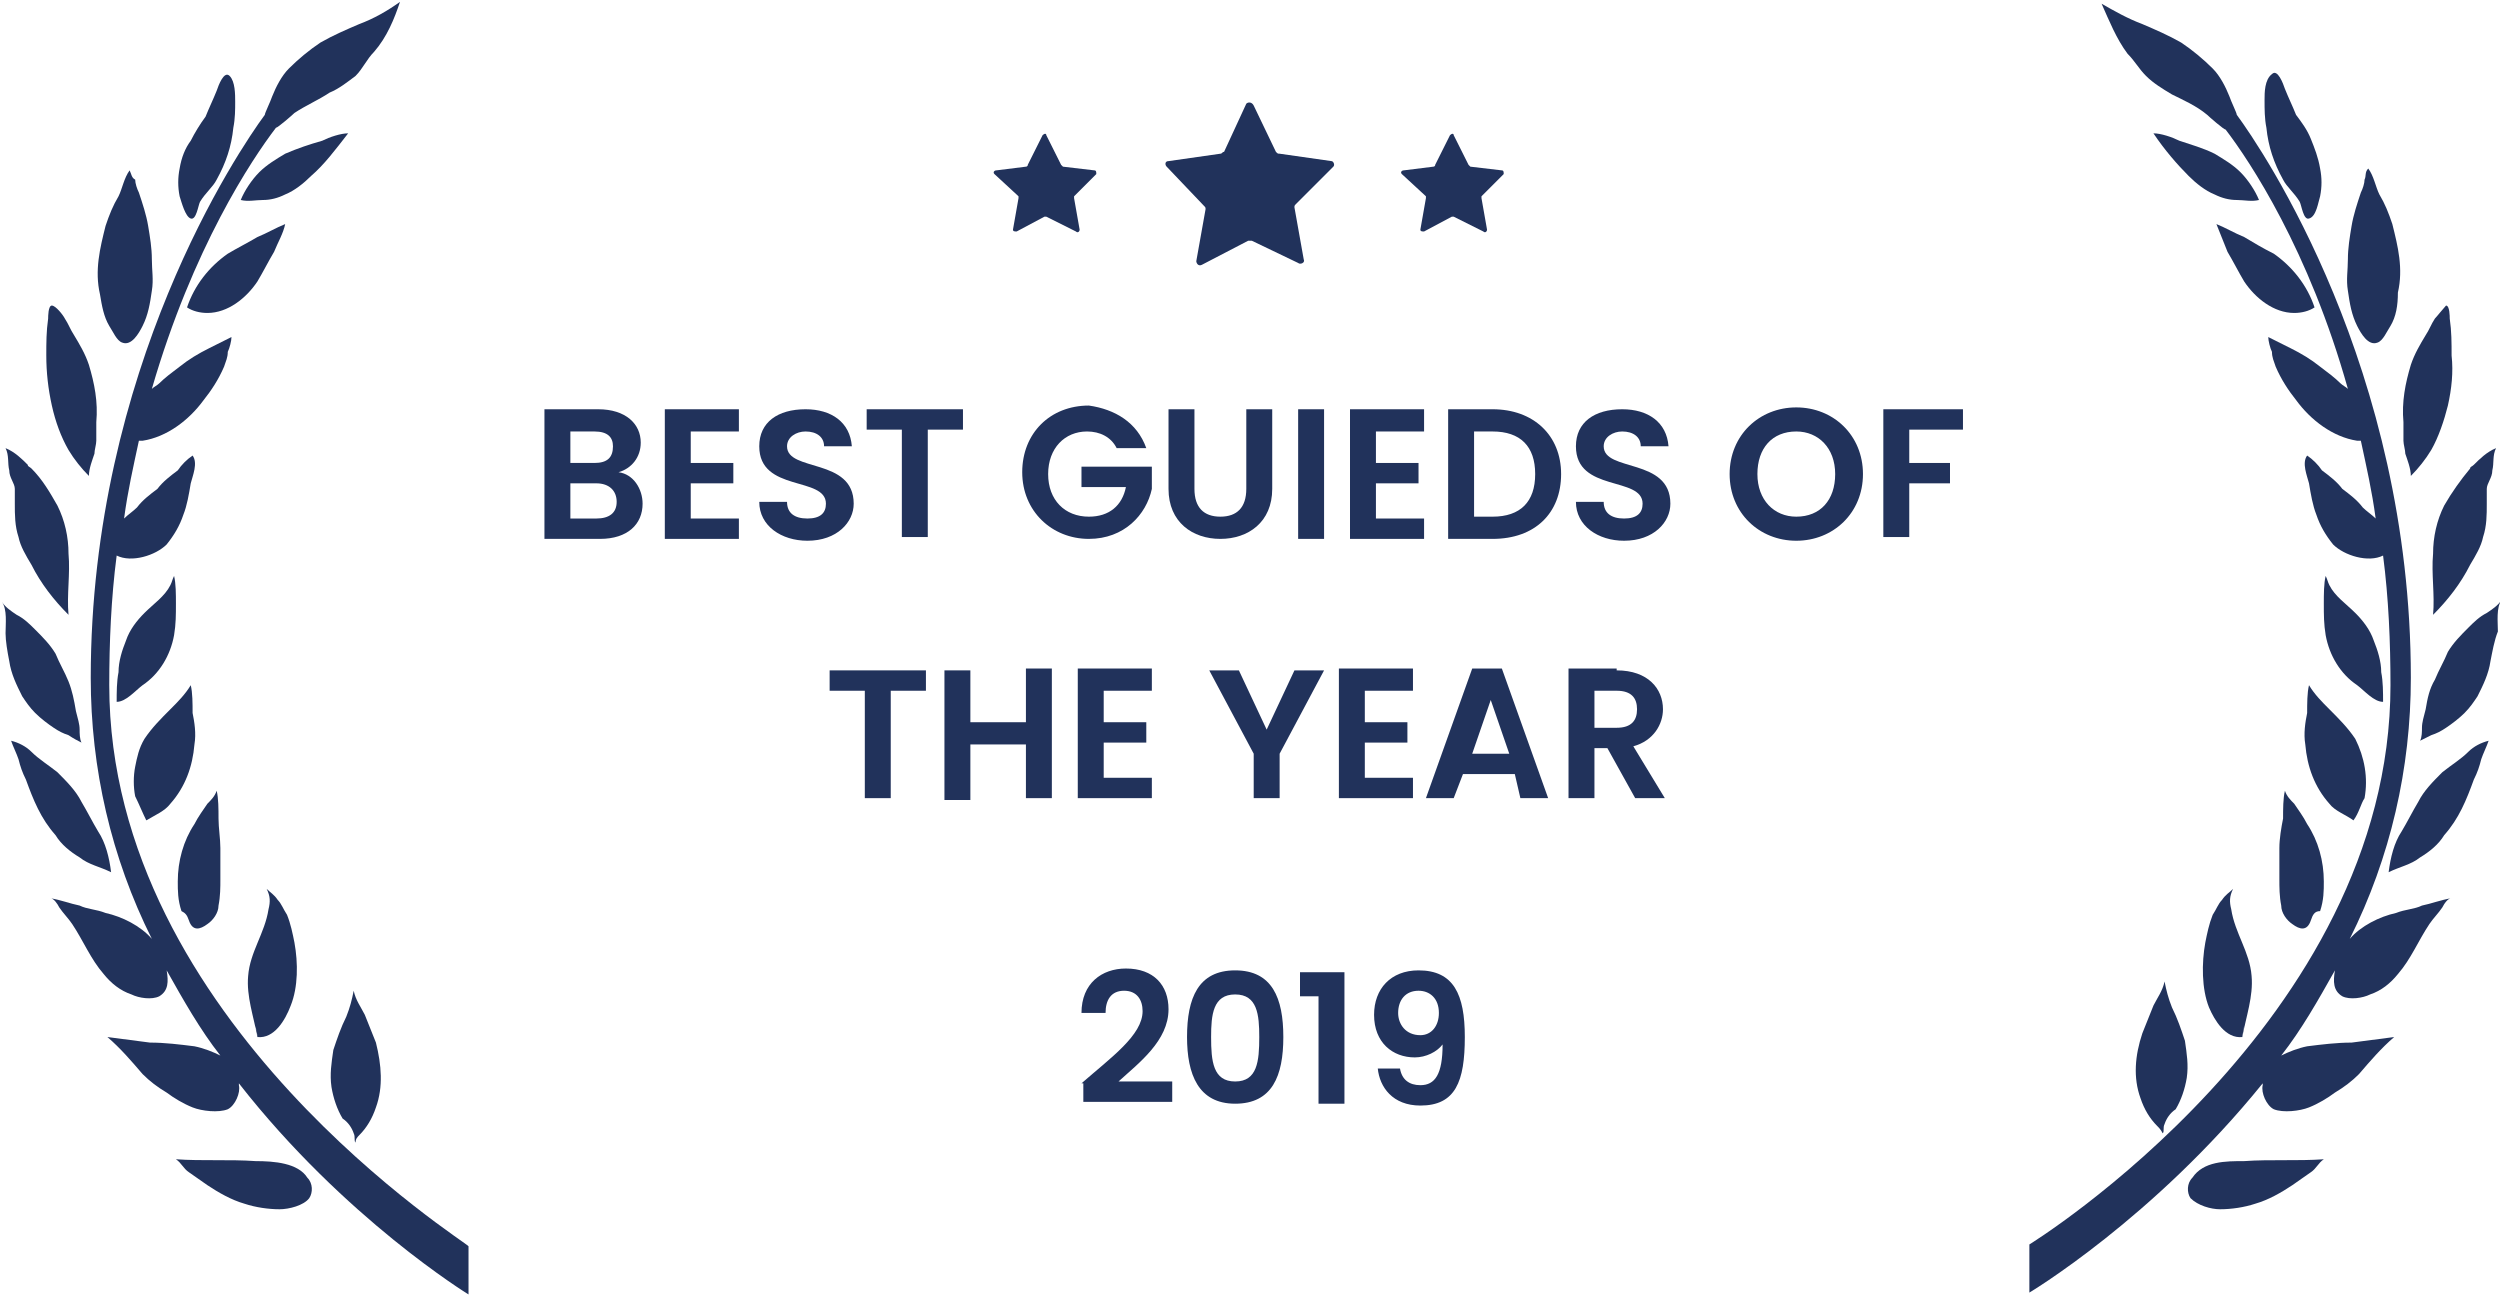 <svg width="135" height="70" viewBox="0 0 135 70" fill="none" xmlns="http://www.w3.org/2000/svg">
<g clip-path="url(#clip0)">
<path fill-rule="evenodd" clip-rule="evenodd" d="M133.386 25.3C132.886 25.9 132.386 26.6 131.986 27.3C131.586 28.1 131.386 29 131.386 29.9C131.286 31 131.486 32.1 131.386 33.2C132.186 32.4 132.886 31.5 133.386 30.5C133.686 30 133.986 29.5 134.086 29C134.286 28.4 134.286 27.8 134.286 27.2C134.286 26.9 134.286 26.6 134.286 26.4C134.286 26.1 134.586 25.8 134.586 25.4C134.686 25 134.586 24.6 134.786 24.2C134.286 24.4 133.886 24.8 133.586 25.1C133.486 25.2 133.386 25.2 133.386 25.3Z" fill="#21325B"/>
<path fill-rule="evenodd" clip-rule="evenodd" d="M134.486 35.7C134.386 36.4 134.086 37 133.786 37.6C133.586 37.9 133.386 38.2 133.086 38.5C132.786 38.8 132.386 39.1 132.086 39.3C131.786 39.5 131.586 39.6 131.286 39.7C131.086 39.8 130.886 39.9 130.686 40C130.786 39.8 130.786 39.5 130.786 39.3C130.786 39 130.886 38.7 130.986 38.3C131.086 37.7 131.186 37.2 131.486 36.7C131.686 36.2 131.986 35.7 132.186 35.2C132.486 34.7 132.886 34.3 133.286 33.9C133.586 33.6 133.886 33.3 134.286 33.1C134.586 32.9 134.886 32.7 135.086 32.4C134.786 32.8 134.886 33.6 134.886 34.1C134.686 34.6 134.586 35.2 134.486 35.7Z" fill="#21325B"/>
<path fill-rule="evenodd" clip-rule="evenodd" d="M121.086 56C121.286 54.9 121.686 53.8 121.586 52.7C121.486 51.4 120.686 50.4 120.486 49.1C120.386 48.7 120.386 48.4 120.586 48C120.386 48.2 120.186 48.3 119.986 48.6C119.786 48.8 119.686 49.1 119.486 49.4C119.286 49.9 119.186 50.4 119.086 50.9C118.886 52 118.886 53.4 119.286 54.4C119.586 55.1 120.186 56.1 121.086 56C121.086 55.8 121.186 55.6 121.186 55.4L121.086 56Z" fill="#21325B"/>
<path fill-rule="evenodd" clip-rule="evenodd" d="M115.586 59.3C115.786 59.9 116.086 60.4 116.486 60.8C116.586 60.9 116.686 61 116.786 61.2C116.886 61.1 116.786 60.9 116.886 60.7C116.986 60.4 117.186 60.1 117.486 59.9C117.786 59.4 117.986 58.8 118.086 58.2C118.186 57.5 118.086 56.9 117.986 56.2C117.786 55.6 117.586 55 117.286 54.4C117.086 53.9 116.986 53.5 116.886 53C116.786 53.5 116.486 53.9 116.286 54.3C116.086 54.8 115.886 55.3 115.686 55.8C115.286 57 115.186 58.2 115.586 59.3Z" fill="#21325B"/>
<path fill-rule="evenodd" clip-rule="evenodd" d="M124.686 11.8C124.386 11.9 124.286 11.1 124.186 10.9C123.886 10.4 123.486 10.1 123.286 9.7C122.786 8.8 122.486 7.9 122.386 6.9C122.286 6.4 122.286 5.9 122.286 5.4C122.286 5 122.286 4.3 122.686 4C122.986 3.7 123.286 4.5 123.386 4.8C123.586 5.3 123.786 5.7 123.986 6.2C124.286 6.6 124.586 7 124.786 7.5C124.986 8 125.186 8.5 125.286 9.1C125.386 9.6 125.386 10.1 125.286 10.6C125.186 10.9 125.086 11.7 124.686 11.8Z" fill="#21325B"/>
<path fill-rule="evenodd" clip-rule="evenodd" d="M129.086 17.6C128.886 17.9 128.686 18.4 128.386 18.5C127.886 18.7 127.486 18 127.286 17.6C126.986 17 126.886 16.4 126.786 15.7C126.686 15.1 126.786 14.6 126.786 14C126.786 13.4 126.886 12.8 126.986 12.2C127.086 11.6 127.286 11 127.486 10.4C127.586 10.2 127.686 9.9 127.686 9.7C127.786 9.5 127.686 9.3 127.886 9.1C128.186 9.5 128.286 10.1 128.486 10.5C128.786 11 128.986 11.5 129.186 12.1C129.486 13.3 129.786 14.5 129.486 15.8C129.486 16.5 129.386 17.1 129.086 17.6Z" fill="#21325B"/>
<path fill-rule="evenodd" clip-rule="evenodd" d="M116.286 7.2C116.686 7.2 117.286 7.4 117.686 7.6C118.286 7.8 118.986 8 119.586 8.3C120.086 8.6 120.586 8.9 120.986 9.3C121.386 9.7 121.786 10.3 121.986 10.8C121.586 10.9 121.186 10.8 120.786 10.8C120.386 10.8 119.986 10.7 119.586 10.5C119.086 10.3 118.586 9.9 118.186 9.5C117.586 8.9 116.886 8.1 116.286 7.2Z" fill="#21325B"/>
<path fill-rule="evenodd" clip-rule="evenodd" d="M122.786 13.7C123.786 14.4 124.586 15.4 124.986 16.6C124.686 16.8 124.286 16.9 123.886 16.9C122.786 16.9 121.786 16.1 121.186 15.2C120.886 14.7 120.586 14.1 120.286 13.6C120.086 13.1 119.886 12.6 119.686 12.1C120.186 12.3 120.686 12.6 121.186 12.8C121.686 13.1 122.186 13.4 122.786 13.7Z" fill="#21325B"/>
<path fill-rule="evenodd" clip-rule="evenodd" d="M132.186 21.9C131.986 22.7 131.686 23.6 131.286 24.3C130.986 24.8 130.586 25.3 130.186 25.7C130.186 25.3 129.986 24.8 129.886 24.5C129.886 24.3 129.786 24 129.786 23.8C129.786 23.5 129.786 23.2 129.786 22.8C129.686 21.7 129.886 20.7 130.186 19.7C130.386 19.1 130.686 18.6 130.986 18.1C131.186 17.8 131.286 17.5 131.486 17.2C131.586 17.1 131.986 16.6 132.086 16.5C132.286 16.5 132.286 17.1 132.286 17.2C132.386 17.9 132.386 18.5 132.386 19.2C132.486 20.1 132.386 21 132.186 21.9Z" fill="#21325B"/>
<path fill-rule="evenodd" clip-rule="evenodd" d="M125.586 34.3C125.486 33.7 125.486 33.2 125.486 32.6C125.486 32.1 125.486 31.5 125.586 31.1C125.686 31.3 125.686 31.4 125.786 31.6C126.086 32.2 126.686 32.6 127.186 33.1C127.586 33.5 127.986 34 128.186 34.6C128.386 35.1 128.586 35.7 128.586 36.3C128.686 36.8 128.686 37.4 128.686 37.9C128.186 37.9 127.686 37.3 127.286 37C126.386 36.4 125.786 35.4 125.586 34.3Z" fill="#21325B"/>
<path fill-rule="evenodd" clip-rule="evenodd" d="M124.786 49.7C124.586 50.3 124.186 50.2 123.786 49.9C123.486 49.7 123.186 49.3 123.186 48.9C123.086 48.4 123.086 47.9 123.086 47.5C123.086 47 123.086 46.4 123.086 45.8C123.086 45.3 123.186 44.7 123.286 44.2C123.286 43.7 123.286 43.1 123.386 42.7C123.486 43 123.686 43.2 123.886 43.4C124.086 43.7 124.386 44.1 124.586 44.5C125.186 45.4 125.486 46.5 125.486 47.6C125.486 48.1 125.486 48.6 125.286 49.2C124.986 49.2 124.886 49.4 124.786 49.7Z" fill="#21325B"/>
<path fill-rule="evenodd" clip-rule="evenodd" d="M121.186 62.7C122.586 62.6 124.086 62.7 125.486 62.6C125.186 62.8 125.086 63.1 124.786 63.3C124.486 63.5 124.086 63.8 123.786 64C123.186 64.4 122.486 64.8 121.786 65C121.186 65.2 120.486 65.3 119.886 65.3C119.386 65.3 118.686 65.1 118.286 64.7C118.086 64.4 118.086 63.9 118.386 63.6C118.986 62.7 120.186 62.7 121.186 62.7Z" fill="#21325B"/>
<path fill-rule="evenodd" clip-rule="evenodd" d="M127.086 44.3C126.686 44 126.086 43.8 125.786 43.4C124.986 42.5 124.586 41.4 124.486 40.2C124.386 39.6 124.486 39 124.586 38.5C124.586 38 124.586 37.4 124.686 37C124.986 37.5 125.386 37.9 125.786 38.3C126.286 38.8 126.786 39.3 127.186 39.9C127.686 40.9 127.886 42 127.686 43.1C127.486 43.4 127.386 43.9 127.086 44.3Z" fill="#21325B"/>
<path fill-rule="evenodd" clip-rule="evenodd" d="M130.686 46.3C130.186 46.7 129.586 46.8 128.986 47.1C129.086 46.3 129.286 45.5 129.686 44.9C129.986 44.4 130.286 43.8 130.586 43.3C130.886 42.7 131.386 42.2 131.886 41.7C132.386 41.3 132.886 41 133.286 40.6C133.586 40.3 133.986 40.1 134.386 40C134.286 40.3 134.086 40.7 133.986 41C133.886 41.4 133.786 41.7 133.586 42.1C133.186 43.2 132.786 44.2 131.986 45.1C131.686 45.6 131.186 46 130.686 46.3Z" fill="#21325B"/>
<path fill-rule="evenodd" clip-rule="evenodd" d="M129.086 37C129.086 34.7 128.986 32.3 128.686 30C127.886 30.4 126.586 30 125.986 29.4C125.586 28.9 125.286 28.4 125.086 27.8C124.886 27.3 124.786 26.7 124.686 26.1C124.586 25.7 124.286 25 124.586 24.6C124.886 24.8 125.186 25.1 125.386 25.4C125.786 25.7 126.186 26 126.486 26.4C126.886 26.7 127.286 27 127.586 27.4C127.786 27.6 128.086 27.8 128.286 28C128.086 26.5 127.786 25.2 127.486 23.8C127.386 23.8 127.286 23.8 127.286 23.8C125.986 23.6 124.786 22.7 123.986 21.6C123.586 21.1 123.186 20.5 122.886 19.8C122.786 19.5 122.686 19.3 122.686 19C122.586 18.8 122.486 18.4 122.486 18.2C122.886 18.4 123.286 18.6 123.686 18.8C124.286 19.1 124.786 19.4 125.286 19.8C125.686 20.1 126.086 20.4 126.386 20.7C126.486 20.8 126.686 20.9 126.786 21C124.686 13.5 121.486 8.7 120.186 7C120.086 7 119.286 6.3 119.186 6.2C118.586 5.7 117.886 5.4 117.286 5.1C116.786 4.8 116.286 4.5 115.886 4.1C115.486 3.7 115.286 3.3 114.886 2.9C114.286 2.1 113.886 1.1 113.486 0.2C114.186 0.6 114.886 1 115.686 1.3C116.386 1.6 117.086 1.9 117.786 2.3C118.386 2.7 118.986 3.2 119.486 3.7C119.886 4.1 120.186 4.7 120.386 5.2C120.486 5.5 120.786 6.1 120.786 6.2C122.186 8.1 130.186 19.9 130.186 36.6C130.186 41.5 129.086 46.3 126.886 50.7C127.486 50 128.486 49.5 129.386 49.3C129.886 49.1 130.386 49.1 130.786 48.9C131.286 48.8 131.786 48.6 132.386 48.5C132.186 48.5 131.986 48.8 131.886 49C131.686 49.3 131.386 49.6 131.186 49.9C130.586 50.8 130.186 51.8 129.486 52.6C129.086 53.1 128.586 53.5 127.986 53.7C127.586 53.9 126.886 54 126.486 53.8C125.986 53.5 125.986 53 126.086 52.4C125.186 54 124.286 55.6 123.186 57C123.586 56.8 124.086 56.6 124.586 56.5C125.386 56.4 126.186 56.3 126.986 56.3C127.786 56.2 128.486 56.1 129.286 56C128.586 56.6 127.986 57.3 127.386 58C126.986 58.4 126.586 58.7 126.086 59C125.686 59.3 125.186 59.6 124.686 59.8C124.186 60 123.286 60.1 122.786 59.9C122.386 59.7 122.086 59 122.186 58.6C122.186 58.6 122.186 58.6 122.186 58.5C116.286 65.8 109.586 69.8 109.586 69.8V67.2C109.586 67.2 129.086 55.2 129.086 37Z" fill="#21325B"/>
<path fill-rule="evenodd" clip-rule="evenodd" d="M5.9 37C5.9 34.7 6 32.3 6.3 30C7.1 30.4 8.4 30 9 29.4C9.4 28.9 9.7 28.4 9.9 27.8C10.1 27.3 10.2 26.7 10.3 26.1C10.4 25.7 10.7 25 10.4 24.6C10.1 24.8 9.8 25.1 9.6 25.4C9.2 25.7 8.8 26 8.5 26.4C8.1 26.7 7.7 27 7.4 27.4C7.2 27.6 6.9 27.8 6.7 28C6.9 26.5 7.2 25.2 7.5 23.8C7.6 23.8 7.7 23.8 7.7 23.8C9 23.6 10.2 22.7 11 21.6C11.4 21.1 11.8 20.5 12.1 19.8C12.2 19.5 12.3 19.3 12.3 19C12.4 18.8 12.5 18.4 12.5 18.2C12.1 18.4 11.7 18.6 11.3 18.8C10.7 19.1 10.2 19.4 9.7 19.8C9.3 20.1 8.9 20.4 8.6 20.7C8.5 20.8 8.3 20.9 8.2 21C10.4 13.4 13.6 8.6 14.9 6.9C15 6.9 15.8 6.2 15.9 6.1C16.5 5.7 17.2 5.4 17.8 5C18.3 4.8 18.8 4.4 19.2 4.1C19.6 3.7 19.8 3.2 20.2 2.8C20.9 2 21.3 1 21.6 0.1C20.9 0.6 20.2 1 19.4 1.3C18.7 1.6 18 1.9 17.3 2.3C16.7 2.7 16.1 3.2 15.6 3.7C15.2 4.1 14.9 4.7 14.7 5.2C14.6 5.5 14.3 6.1 14.3 6.2C12.9 8.1 4.9 19.9 4.9 36.6C4.9 41.5 6 46.3 8.2 50.7C7.6 50 6.6 49.5 5.7 49.3C5.2 49.1 4.7 49.1 4.3 48.9C3.8 48.8 3.3 48.6 2.7 48.5C2.9 48.5 3.1 48.8 3.2 49C3.4 49.3 3.7 49.6 3.9 49.9C4.5 50.8 4.9 51.8 5.6 52.6C6 53.1 6.5 53.5 7.1 53.7C7.5 53.9 8.2 54 8.6 53.8C9.1 53.5 9.1 53 9 52.4C9.9 54 10.8 55.6 11.9 57C11.5 56.8 11 56.6 10.5 56.5C9.7 56.4 8.9 56.3 8.1 56.3C7.3 56.2 6.6 56.1 5.8 56C6.5 56.6 7.1 57.3 7.7 58C8.1 58.4 8.5 58.7 9 59C9.4 59.3 9.9 59.6 10.4 59.8C10.9 60 11.8 60.1 12.3 59.9C12.7 59.7 13 59 12.9 58.6C12.9 58.6 12.9 58.6 12.9 58.5C18.6 65.8 25.3 69.9 25.3 69.9V67.3C25.4 67.2 5.9 55.2 5.9 37Z" fill="#21325B"/>
<path fill-rule="evenodd" clip-rule="evenodd" d="M7.9 44.3C8.4 44 8.9 43.8 9.2 43.4C10 42.5 10.4 41.4 10.5 40.2C10.6 39.6 10.5 39 10.4 38.5C10.4 38 10.4 37.4 10.3 37C10 37.5 9.6 37.9 9.2 38.3C8.7 38.8 8.2 39.3 7.8 39.9C7.5 40.4 7.4 40.9 7.3 41.4C7.2 41.9 7.2 42.5 7.3 43C7.5 43.4 7.7 43.9 7.9 44.3Z" fill="#21325B"/>
<path fill-rule="evenodd" clip-rule="evenodd" d="M13.9 56C13.7 54.9 13.3 53.8 13.4 52.7C13.5 51.4 14.3 50.4 14.5 49.1C14.6 48.7 14.6 48.4 14.4 48C14.6 48.2 14.8 48.3 15 48.6C15.2 48.8 15.3 49.1 15.5 49.4C15.7 49.9 15.8 50.4 15.9 50.9C16.1 52 16.1 53.3 15.7 54.3C15.4 55.1 14.8 56.1 13.9 56C13.9 55.8 13.8 55.6 13.8 55.4L13.9 56Z" fill="#21325B"/>
<path fill-rule="evenodd" clip-rule="evenodd" d="M1.7 25.3C2.3 25.9 2.7 26.6 3.1 27.3C3.5 28.1 3.7 29 3.7 29.9C3.8 31 3.6 32.1 3.7 33.2C2.9 32.4 2.2 31.5 1.7 30.5C1.4 30 1.1 29.5 1 29C0.8 28.4 0.8 27.8 0.8 27.2C0.8 26.9 0.8 26.6 0.8 26.4C0.8 26.1 0.5 25.8 0.5 25.4C0.4 25 0.5 24.6 0.3 24.2C0.8 24.4 1.2 24.8 1.5 25.1C1.5 25.2 1.6 25.2 1.7 25.3Z" fill="#21325B"/>
<path fill-rule="evenodd" clip-rule="evenodd" d="M10.3 11.8C10.6 11.9 10.7 11.1 10.8 10.9C11.1 10.4 11.5 10.1 11.7 9.7C12.2 8.8 12.5 7.9 12.6 6.9C12.7 6.4 12.7 5.9 12.7 5.5C12.7 5.1 12.7 4.4 12.4 4.1C12.1 3.8 11.8 4.6 11.7 4.9C11.5 5.4 11.3 5.8 11.1 6.3C10.8 6.7 10.5 7.2 10.3 7.6C10 8 9.8 8.5 9.7 9.1C9.6 9.6 9.6 10.1 9.7 10.6C9.8 10.9 10 11.7 10.3 11.8Z" fill="#21325B"/>
<path fill-rule="evenodd" clip-rule="evenodd" d="M0.5 35.7C0.6 36.4 0.9 37 1.2 37.6C1.4 37.9 1.6 38.2 1.9 38.5C2.2 38.8 2.6 39.1 2.9 39.3C3.2 39.5 3.4 39.6 3.7 39.7C4 39.9 4.2 40 4.4 40.1C4.3 39.9 4.3 39.6 4.3 39.4C4.3 39.1 4.2 38.8 4.1 38.4C4 37.8 3.9 37.3 3.7 36.8C3.5 36.3 3.2 35.8 3 35.3C2.7 34.8 2.3 34.4 1.9 34C1.6 33.7 1.3 33.4 0.9 33.2C0.6 33 0.3 32.8 0.1 32.5C0.4 32.9 0.3 33.7 0.3 34.2C0.3 34.6 0.4 35.2 0.5 35.7Z" fill="#21325B"/>
<path fill-rule="evenodd" clip-rule="evenodd" d="M18.8 7.2C18.4 7.2 17.8 7.4 17.4 7.6C16.7 7.8 16.1 8 15.4 8.3C14.9 8.6 14.4 8.9 14 9.3C13.6 9.7 13.2 10.3 13 10.8C13.4 10.9 13.8 10.8 14.2 10.8C14.6 10.8 15 10.7 15.4 10.5C15.9 10.3 16.4 9.9 16.8 9.5C17.5 8.9 18.1 8.1 18.8 7.2Z" fill="#21325B"/>
<path fill-rule="evenodd" clip-rule="evenodd" d="M12.3 13.7C11.3 14.4 10.5 15.4 10.1 16.6C10.4 16.8 10.8 16.9 11.2 16.9C12.3 16.9 13.3 16.1 13.9 15.2C14.2 14.7 14.5 14.1 14.8 13.6C15 13.1 15.3 12.6 15.4 12.1C14.9 12.3 14.4 12.6 13.9 12.8C13.4 13.1 12.8 13.4 12.3 13.7Z" fill="#21325B"/>
<path fill-rule="evenodd" clip-rule="evenodd" d="M5.9 17.6C6.1 17.9 6.3 18.4 6.6 18.5C7.1 18.7 7.5 18 7.7 17.6C8 17 8.1 16.4 8.2 15.7C8.3 15.1 8.2 14.6 8.2 14C8.2 13.4 8.1 12.8 8 12.2C7.9 11.6 7.7 11 7.5 10.4C7.4 10.2 7.3 9.9 7.3 9.7C7.1 9.6 7.1 9.4 7 9.2C6.7 9.6 6.6 10.2 6.4 10.6C6.1 11.1 5.9 11.6 5.7 12.2C5.4 13.4 5.1 14.6 5.4 15.9C5.5 16.5 5.6 17.1 5.9 17.6Z" fill="#21325B"/>
<path fill-rule="evenodd" clip-rule="evenodd" d="M2.8 21.9C3 22.8 3.3 23.6 3.7 24.3C4 24.8 4.4 25.3 4.8 25.7C4.8 25.3 5 24.8 5.1 24.5C5.1 24.3 5.2 24 5.2 23.8C5.2 23.5 5.2 23.2 5.2 22.8C5.3 21.7 5.1 20.7 4.8 19.7C4.6 19.1 4.3 18.6 4 18.1C3.8 17.8 3.7 17.5 3.5 17.2C3.4 17 3 16.5 2.8 16.5C2.6 16.5 2.6 17.1 2.6 17.2C2.5 17.9 2.5 18.5 2.5 19.2C2.5 20.1 2.6 21 2.8 21.9Z" fill="#21325B"/>
<path fill-rule="evenodd" clip-rule="evenodd" d="M9.4 34.3C9.5 33.7 9.5 33.2 9.5 32.6C9.5 32.1 9.5 31.5 9.4 31.1C9.3 31.3 9.3 31.4 9.2 31.6C8.9 32.2 8.3 32.6 7.8 33.1C7.4 33.5 7 34 6.8 34.6C6.6 35.1 6.4 35.7 6.4 36.3C6.3 36.8 6.3 37.4 6.3 37.9C6.8 37.9 7.3 37.3 7.7 37C8.6 36.4 9.2 35.4 9.4 34.3Z" fill="#21325B"/>
<path fill-rule="evenodd" clip-rule="evenodd" d="M4.3 46.3C4.8 46.7 5.4 46.8 6 47.1C5.9 46.3 5.7 45.5 5.3 44.9C5 44.4 4.7 43.8 4.4 43.3C4.1 42.7 3.6 42.2 3.1 41.7C2.6 41.3 2.1 41 1.7 40.6C1.4 40.3 1 40.1 0.6 40C0.7 40.3 0.9 40.7 1 41C1.1 41.4 1.2 41.7 1.4 42.1C1.8 43.2 2.2 44.2 3 45.1C3.3 45.6 3.8 46 4.3 46.3Z" fill="#21325B"/>
<path fill-rule="evenodd" clip-rule="evenodd" d="M10.2 49.7C10.4 50.3 10.8 50.2 11.2 49.9C11.5 49.7 11.8 49.3 11.8 48.9C11.9 48.4 11.9 47.9 11.9 47.5C11.9 47 11.9 46.4 11.9 45.8C11.9 45.3 11.8 44.7 11.8 44.2C11.8 43.7 11.8 43.1 11.7 42.7C11.6 43 11.4 43.2 11.2 43.4C11 43.7 10.7 44.1 10.5 44.5C9.9 45.4 9.6 46.5 9.6 47.6C9.6 48.1 9.6 48.6 9.8 49.2C10 49.3 10.1 49.4 10.2 49.7Z" fill="#21325B"/>
<path fill-rule="evenodd" clip-rule="evenodd" d="M13.8 62.7C12.4 62.6 10.9 62.7 9.5 62.6C9.8 62.8 9.9 63.1 10.2 63.3C10.5 63.5 10.9 63.8 11.2 64C11.8 64.4 12.5 64.8 13.2 65C13.8 65.2 14.5 65.3 15.1 65.3C15.6 65.3 16.4 65.1 16.7 64.7C16.9 64.4 16.9 63.9 16.6 63.6C16.1 62.8 14.8 62.7 13.8 62.7Z" fill="#21325B"/>
<path fill-rule="evenodd" clip-rule="evenodd" d="M20.3 59.8C20.1 60.4 19.8 60.9 19.4 61.3C19.3 61.4 19.2 61.5 19.2 61.7C19.1 61.6 19.2 61.4 19.1 61.2C19 60.9 18.8 60.6 18.5 60.4C18.2 59.9 18 59.3 17.9 58.7C17.8 58 17.9 57.4 18 56.7C18.2 56.1 18.4 55.5 18.7 54.9C18.9 54.4 19 54 19.1 53.5C19.2 54 19.5 54.4 19.7 54.8C19.9 55.3 20.1 55.8 20.3 56.3C20.6 57.5 20.7 58.7 20.3 59.8Z" fill="#21325B"/>
<path d="M58.4 58.5C60 57.1 61.7 55.9 61.7 54.6C61.7 54 61.4 53.5 60.7 53.5C60 53.5 59.7 54 59.7 54.7H58.4C58.4 53.1 59.5 52.3 60.8 52.3C62.3 52.3 63.1 53.2 63.1 54.5C63.1 56.2 61.5 57.4 60.4 58.4H63.3V59.5H58.5V58.5H58.4Z" fill="#21325B"/>
<path d="M66.7 52.4C68.7 52.4 69.3 53.9 69.3 56C69.3 58.1 68.7 59.6 66.7 59.6C64.7 59.6 64.1 58 64.1 56C64.1 53.9 64.7 52.4 66.7 52.4ZM66.7 53.7C65.5 53.7 65.4 54.8 65.4 56C65.4 57.3 65.5 58.4 66.7 58.4C67.9 58.4 68 57.3 68 56C68 54.8 67.9 53.7 66.7 53.7Z" fill="#21325B"/>
<path d="M71.2 53.8H70.2V52.5H72.6V59.6H71.2V53.8Z" fill="#21325B"/>
<path d="M75.6 57.7C75.7 58.3 76.1 58.6 76.7 58.6C77.5 58.6 77.9 58 77.9 56.4C77.6 56.8 77 57.1 76.4 57.1C75.2 57.1 74.2 56.3 74.2 54.8C74.2 53.4 75.1 52.4 76.6 52.4C78.5 52.4 79.1 53.7 79.1 56C79.1 58.4 78.6 59.7 76.7 59.7C75.2 59.7 74.5 58.7 74.4 57.7H75.6ZM77.7 54.7C77.7 53.9 77.2 53.5 76.6 53.5C75.9 53.5 75.5 54 75.5 54.7C75.5 55.3 75.9 55.9 76.7 55.9C77.3 55.9 77.7 55.4 77.7 54.7Z" fill="#21325B"/>
<path d="M32.4 29.1H29.4V22.1H32.3C33.8 22.1 34.6 22.9 34.6 23.9C34.6 24.7 34.1 25.3 33.4 25.5C34.2 25.6 34.7 26.4 34.7 27.2C34.7 28.3 33.9 29.1 32.4 29.1ZM32.1 23.3H30.8V25H32.1C32.8 25 33.1 24.7 33.1 24.1C33.1 23.6 32.8 23.3 32.1 23.3ZM32.2 26.1H30.8V28H32.2C32.9 28 33.3 27.7 33.3 27.1C33.3 26.5 32.9 26.1 32.2 26.1Z" fill="#21325B"/>
<path d="M39.9 23.3H37.3V25H39.6V26.1H37.3V28H39.9V29.1H35.9V22.1H39.9V23.3Z" fill="#21325B"/>
<path d="M43.6 29.2C42.2 29.2 41 28.4 41 27.1H42.5C42.5 27.7 42.9 28 43.6 28C44.3 28 44.6 27.7 44.6 27.2C44.6 25.7 41 26.6 41 24.1C41 22.8 42 22.1 43.5 22.1C44.9 22.1 45.9 22.8 46 24.1H44.5C44.5 23.6 44.1 23.3 43.5 23.3C43 23.3 42.5 23.6 42.5 24.1C42.5 25.5 46.1 24.7 46.1 27.2C46.1 28.2 45.2 29.2 43.6 29.2Z" fill="#21325B"/>
<path d="M46.9 22.1H52V23.2H50.1V29H48.7V23.2H46.8V22.1H46.9Z" fill="#21325B"/>
<path d="M61.9 24.2H60.3C60 23.6 59.4 23.3 58.7 23.3C57.5 23.3 56.6 24.2 56.6 25.6C56.6 27 57.5 27.9 58.8 27.9C59.9 27.9 60.6 27.3 60.8 26.3H58.4V25.2H62.2V26.4C61.9 27.8 60.7 29.1 58.8 29.1C56.8 29.1 55.2 27.6 55.2 25.5C55.2 23.4 56.7 21.9 58.8 21.9C60.2 22.1 61.4 22.8 61.9 24.2Z" fill="#21325B"/>
<path d="M63.1 22.1H64.5V26.4C64.5 27.4 65 27.9 65.9 27.9C66.8 27.9 67.3 27.4 67.3 26.4V22.1H68.7V26.4C68.7 28.2 67.4 29.1 65.9 29.1C64.4 29.1 63.1 28.2 63.1 26.4V22.1Z" fill="#21325B"/>
<path d="M70.1 22.1H71.5V29.1H70.1V22.1Z" fill="#21325B"/>
<path d="M76.9 23.3H74.3V25H76.6V26.1H74.3V28H76.9V29.1H72.9V22.1H76.9V23.3Z" fill="#21325B"/>
<path d="M84.3 25.6C84.3 27.7 82.9 29.1 80.6 29.1H78.2V22.1H80.6C82.8 22.1 84.3 23.5 84.3 25.6ZM80.6 27.9C82.1 27.9 82.9 27.1 82.9 25.6C82.9 24.1 82.1 23.3 80.6 23.3H79.6V27.9H80.6Z" fill="#21325B"/>
<path d="M87.7 29.2C86.3 29.2 85.1 28.4 85.1 27.1H86.6C86.6 27.7 87 28 87.7 28C88.4 28 88.7 27.7 88.7 27.2C88.7 25.7 85.1 26.6 85.1 24.1C85.1 22.8 86.1 22.1 87.6 22.1C89 22.1 90 22.8 90.1 24.1H88.6C88.6 23.6 88.2 23.3 87.6 23.3C87.1 23.3 86.6 23.6 86.6 24.1C86.6 25.5 90.2 24.7 90.2 27.2C90.2 28.2 89.3 29.2 87.7 29.2Z" fill="#21325B"/>
<path d="M97 29.2C95 29.2 93.4 27.7 93.4 25.6C93.4 23.5 95 22 97 22C99 22 100.6 23.5 100.6 25.6C100.6 27.7 99 29.2 97 29.2ZM97 27.9C98.3 27.9 99.1 27 99.1 25.6C99.1 24.2 98.2 23.3 97 23.3C95.7 23.3 94.9 24.2 94.9 25.6C94.9 27 95.8 27.9 97 27.9Z" fill="#21325B"/>
<path d="M101.7 22.1H106V23.2H103.1V25H105.3V26.1H103.1V29H101.7V22.1Z" fill="#21325B"/>
<path d="M44.9 36.2H50V37.3H48.1V43.1H46.7V37.3H44.8V36.2H44.9Z" fill="#21325B"/>
<path d="M55.4 40.2H52.4V43.2H51V36.2H52.4V39H55.4V36.1H56.8V43.1H55.4V40.2Z" fill="#21325B"/>
<path d="M62.2 37.3H59.6V39H61.9V40.1H59.6V42H62.2V43.1H58.2V36.1H62.2V37.3Z" fill="#21325B"/>
<path d="M65.3 36.2H66.9L68.4 39.4L69.9 36.2H71.5L69.1 40.7V43.1H67.7V40.7L65.3 36.2Z" fill="#21325B"/>
<path d="M76.3 37.3H73.7V39H76V40.1H73.7V42H76.3V43.1H72.3V36.1H76.3V37.3Z" fill="#21325B"/>
<path d="M81.8 41.8H79L78.5 43.1H77L79.5 36.1H81.1L83.6 43.1H82.1L81.8 41.8ZM80.5 37.8L79.5 40.7H81.5L80.5 37.8Z" fill="#21325B"/>
<path d="M87.3 36.2C89 36.2 89.8 37.2 89.8 38.3C89.8 39.1 89.3 40 88.2 40.3L89.9 43.1H88.3L86.8 40.4H86.1V43.1H84.7V36.1H87.3V36.2ZM87.3 37.3H86.1V39.3H87.3C88.1 39.3 88.4 38.9 88.4 38.3C88.4 37.7 88.1 37.3 87.3 37.3Z" fill="#21325B"/>
<path d="M67.7 5.7L68.9 8.2C69 8.3 69 8.3 69.1 8.3L71.9 8.7C72 8.7 72.1 8.9 72 9L70 11C69.9 11.1 69.9 11.1 69.9 11.2L70.4 14C70.5 14.2 70.2 14.3 70.1 14.2L67.6 13C67.5 13 67.5 13 67.4 13L64.9 14.3C64.7 14.4 64.6 14.2 64.6 14.1L65.1 11.3C65.1 11.2 65.1 11.2 65 11.1L63 9C62.9 8.9 62.9 8.7 63.1 8.7L65.9 8.3C66 8.3 66 8.2 66.1 8.2L67.3 5.6C67.4 5.5 67.6 5.5 67.7 5.7Z" fill="#21325B"/>
<path d="M78.5 7.3L79.3 8.9L79.4 9L81.1 9.2C81.2 9.2 81.2 9.3 81.2 9.4L80 10.6V10.7L80.3 12.4C80.3 12.5 80.2 12.6 80.1 12.5L78.5 11.7H78.4L76.9 12.5C76.8 12.5 76.7 12.5 76.7 12.4L77 10.7V10.6L75.7 9.4C75.6 9.3 75.7 9.2 75.8 9.2L77.4 9C77.4 9 77.5 9 77.5 8.9L78.3 7.3C78.4 7.2 78.5 7.2 78.5 7.3Z" fill="#21325B"/>
<path d="M56.5 7.3L57.3 8.9L57.4 9L59.1 9.2C59.2 9.2 59.2 9.3 59.2 9.4L58 10.6V10.7L58.3 12.4C58.3 12.5 58.2 12.6 58.1 12.5L56.5 11.7H56.4L54.9 12.5C54.8 12.5 54.7 12.5 54.7 12.4L55 10.7V10.6L53.7 9.4C53.6 9.3 53.7 9.2 53.8 9.2L55.4 9C55.4 9 55.5 9 55.5 8.9L56.3 7.3C56.4 7.2 56.5 7.2 56.5 7.3Z" fill="#21325B"/>
</g>
<defs>
<clipPath id="clip0">
<rect width="135" height="70" fill="white"/>
</clipPath>
</defs>
</svg>
